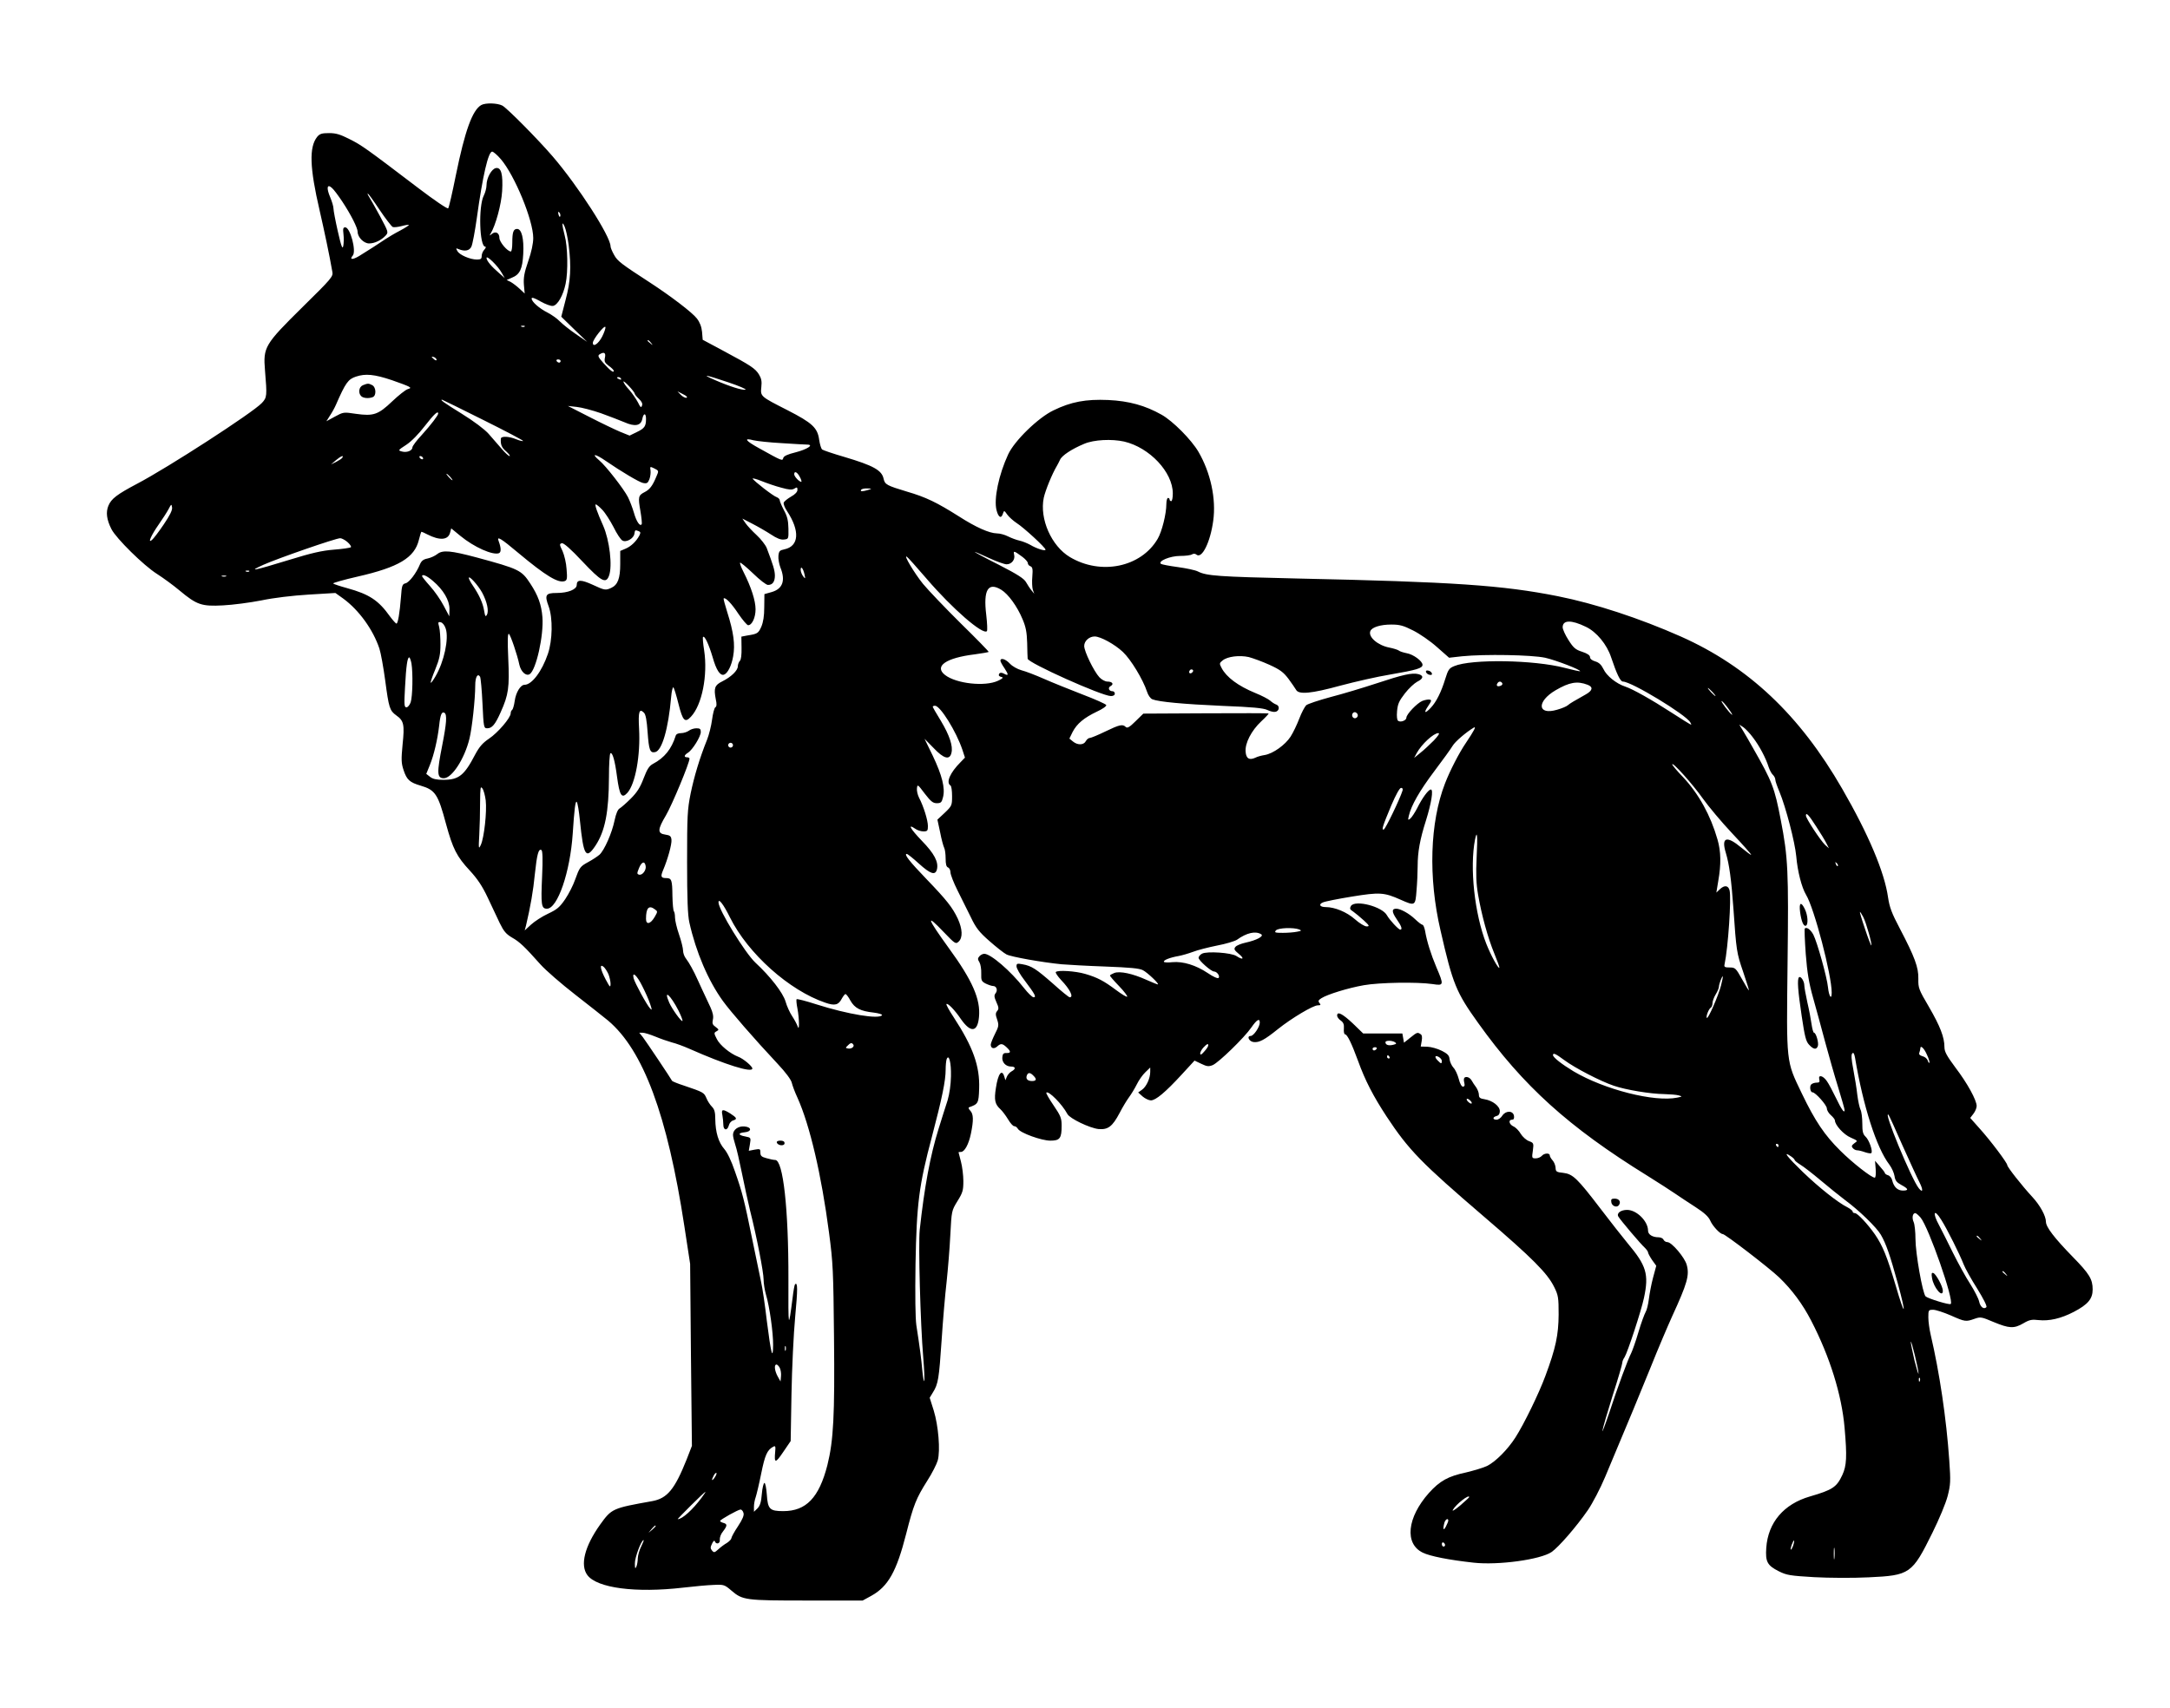 <?xml version="1.0" encoding="UTF-8" standalone="yes"?>
<svg version="1.0" xmlns="http://www.w3.org/2000/svg" width="1010pt" height="795pt" viewBox="0 0 1347 1060" preserveAspectRatio="xMidYMid meet">
  <g transform="translate(0,1060) scale(0.1,-0.1)" fill="#000000" stroke="none">
    <path d="M2987 9949 c-55 -32 -101 -160 -157 -434 -22 -109 -43 -202 -48 -207
-5 -5 -87 51 -183 124 -326 248 -354 268 -428 305 -59 30 -85 38 -128 38 -45
0 -58 -4 -74 -23 -51 -64 -47 -191 15 -457 30 -131 61 -277 79 -381 6 -29 -4
-41 -185 -219 -236 -233 -245 -249 -233 -394 13 -158 13 -167 -20 -202 -58
-61 -583 -401 -774 -501 -125 -66 -160 -93 -178 -136 -17 -41 -11 -87 19 -146
29 -57 200 -226 283 -278 39 -25 102 -71 140 -103 107 -89 136 -99 269 -92 61
3 168 17 239 31 76 16 194 30 293 36 l166 10 49 -35 c98 -72 185 -193 224
-310 9 -27 25 -116 36 -197 23 -173 28 -188 69 -218 47 -33 52 -57 39 -181 -9
-94 -8 -116 6 -158 20 -61 38 -77 106 -97 91 -27 108 -52 158 -239 42 -153 66
-201 147 -288 48 -52 78 -97 111 -167 25 -52 59 -124 75 -159 25 -51 39 -68
76 -90 48 -27 78 -56 177 -167 33 -37 130 -121 215 -187 85 -66 177 -139 204
-161 219 -184 369 -588 474 -1276 l36 -235 5 -565 6 -565 -33 -85 c-74 -185
-120 -241 -214 -258 -247 -44 -251 -46 -323 -146 -96 -135 -125 -251 -79 -313
60 -81 301 -112 594 -78 69 8 154 16 191 17 62 3 67 1 109 -35 70 -60 86 -62
470 -62 l345 0 53 29 c105 58 157 150 217 385 46 181 62 220 130 328 31 48 60
106 66 128 17 61 4 216 -25 310 l-25 79 20 33 c33 52 38 86 54 323 8 124 22
287 31 363 8 76 19 206 23 290 8 152 8 152 44 211 33 53 37 67 37 125 0 36 -7
91 -15 121 -8 30 -15 56 -15 58 0 1 7 2 15 2 22 0 48 46 62 114 17 83 16 121
-4 142 -10 10 -13 19 -8 21 57 20 60 25 63 115 5 141 -38 260 -158 444 -28 42
-48 79 -45 82 8 8 52 -37 91 -95 60 -85 102 -80 111 14 11 110 -41 228 -187
428 -136 188 -147 221 -31 99 70 -73 74 -75 92 -58 26 24 24 78 -6 143 -33 69
-66 112 -196 247 -103 107 -140 154 -120 154 5 0 39 -27 75 -60 72 -65 102
-75 112 -36 11 46 -16 98 -94 178 -71 74 -91 109 -40 74 12 -9 35 -16 50 -16
25 0 28 4 28 33 0 36 -27 123 -55 176 -9 18 -15 44 -13 59 3 26 5 24 48 -33
38 -49 51 -60 75 -60 26 0 31 5 39 38 14 56 -6 135 -64 257 l-51 105 56 -57
c63 -67 100 -77 111 -31 11 42 -12 110 -66 200 -28 45 -50 84 -50 87 0 3 6 6
14 6 33 0 132 -160 170 -273 l16 -49 -27 -28 c-66 -66 -92 -127 -63 -145 6 -3
10 -33 10 -66 0 -57 -1 -61 -45 -103 l-46 -43 17 -79 c8 -43 20 -86 25 -96 5
-9 9 -39 9 -66 0 -35 4 -52 15 -56 8 -3 15 -17 15 -30 0 -14 20 -65 44 -113
24 -48 61 -123 83 -167 31 -65 51 -91 115 -147 42 -37 90 -75 106 -83 29 -15
220 -49 342 -61 36 -3 157 -10 270 -14 156 -6 212 -11 235 -23 30 -16 105 -88
92 -88 -4 0 -36 13 -72 29 -84 38 -163 55 -198 42 -15 -6 -27 -13 -27 -16 0
-4 25 -33 57 -66 31 -32 53 -62 50 -65 -3 -4 -34 15 -69 41 -76 57 -116 78
-191 100 -61 18 -170 25 -183 12 -4 -4 11 -26 33 -50 54 -56 80 -107 53 -107
-5 0 -52 38 -104 85 -104 91 -132 110 -189 120 -33 6 -37 5 -37 -13 0 -12 22
-51 50 -87 65 -86 75 -105 56 -105 -8 0 -35 26 -60 58 -82 105 -206 212 -246
212 -10 0 -23 -7 -31 -16 -11 -13 -10 -19 1 -37 7 -12 12 -43 11 -69 -1 -43 1
-49 28 -63 17 -8 37 -15 46 -15 21 0 30 -27 15 -45 -10 -13 -9 -23 5 -55 15
-33 16 -42 5 -55 -11 -13 -11 -23 0 -54 11 -34 10 -42 -14 -89 -14 -28 -26
-58 -26 -66 0 -23 20 -29 39 -12 23 21 33 20 59 -4 28 -26 28 -37 0 -36 -18 1
-24 -5 -26 -25 -4 -32 21 -59 54 -59 29 0 31 -15 3 -30 -11 -6 -24 -21 -29
-33 l-9 -22 -7 23 c-15 50 -39 17 -52 -71 -12 -75 -6 -101 28 -132 12 -11 33
-39 47 -62 14 -24 31 -43 38 -43 8 0 18 -7 23 -16 14 -26 147 -74 202 -74 59
0 70 14 70 92 0 47 -5 61 -50 127 -28 41 -48 76 -45 79 13 14 98 -71 131 -133
15 -28 138 -87 193 -93 59 -5 86 15 131 100 18 35 44 78 58 97 14 19 36 55 49
81 12 25 36 59 53 75 l30 29 0 -27 c0 -40 -24 -92 -51 -111 l-24 -17 28 -25
c15 -13 39 -24 51 -24 30 0 90 50 192 161 l79 86 42 -20 c35 -17 46 -18 71 -8
37 16 196 170 240 234 34 49 52 59 52 30 0 -27 -38 -83 -56 -83 -27 0 -11 -35
18 -38 34 -4 67 13 150 80 85 68 219 148 248 148 18 0 20 3 11 14 -10 12 -8
18 11 30 37 24 167 64 264 81 97 17 330 21 427 7 70 -11 71 -7 23 105 -34 81
-59 160 -70 226 -4 20 -11 37 -16 37 -5 0 -25 15 -45 34 -37 36 -92 66 -118
66 -29 0 -28 -20 2 -64 31 -44 38 -66 23 -66 -11 0 -67 61 -82 88 -28 55 -198
99 -224 59 -9 -16 -7 -22 14 -35 14 -10 43 -34 65 -54 36 -33 38 -38 18 -38
-12 0 -45 20 -73 45 -50 44 -124 75 -181 75 -36 0 -46 17 -17 29 13 6 93 22
179 36 173 28 200 27 305 -20 88 -39 90 -38 97 58 4 45 7 113 7 151 0 88 14
166 52 285 33 106 47 191 30 191 -15 0 -54 -53 -85 -116 -14 -27 -33 -56 -42
-64 -15 -12 -16 -11 -10 16 15 65 67 156 158 277 53 70 104 141 114 158 15 26
84 85 131 113 18 11 3 -18 -48 -94 -43 -63 -100 -174 -130 -252 -94 -242 -105
-583 -28 -913 76 -333 97 -384 234 -575 279 -390 560 -645 1050 -948 71 -44
149 -95 174 -112 25 -17 80 -54 124 -82 56 -36 82 -61 92 -84 14 -33 61 -84
78 -84 15 0 287 -209 350 -269 80 -77 146 -166 199 -269 115 -222 189 -458
207 -663 16 -181 13 -237 -14 -295 -35 -75 -60 -92 -201 -133 -162 -47 -260
-161 -271 -319 -6 -86 6 -109 77 -145 50 -25 70 -28 220 -37 93 -5 240 -6 339
-1 256 12 269 21 395 276 43 87 83 183 95 229 18 71 19 91 10 220 -18 262 -61
548 -115 779 -8 34 -15 83 -15 110 0 45 1 47 30 47 16 0 65 -16 109 -35 90
-40 94 -40 148 -21 37 13 43 12 118 -20 97 -40 126 -42 185 -8 37 22 53 25 94
20 66 -7 138 9 219 51 88 46 117 81 117 139 0 64 -20 97 -125 204 -113 116
-165 184 -165 216 0 36 -36 102 -84 154 -64 69 -156 186 -156 198 0 14 -105
154 -174 230 l-56 63 20 26 c11 14 20 36 20 48 0 36 -58 142 -132 239 -54 73
-68 98 -68 127 0 61 -27 130 -96 249 -64 109 -67 118 -66 174 2 71 -23 137
-114 311 -52 98 -65 135 -74 195 -22 156 -121 391 -285 675 -264 458 -582 758
-1002 945 -255 113 -532 204 -763 250 -343 68 -643 89 -1623 110 -484 11 -558
16 -612 44 -16 8 -73 20 -125 27 -52 7 -99 16 -104 20 -19 17 58 49 119 49 33
0 67 4 75 10 9 5 19 5 27 -2 34 -28 86 77 104 210 19 136 -16 299 -92 429 -44
75 -159 191 -229 230 -101 57 -202 85 -331 91 -139 6 -230 -11 -339 -64 -95
-45 -243 -189 -282 -274 -58 -125 -90 -276 -72 -346 11 -44 29 -55 39 -23 8
23 8 23 28 -5 11 -15 37 -38 58 -52 43 -27 179 -152 179 -165 0 -11 -55 6 -95
30 -18 10 -48 22 -66 26 -19 4 -51 16 -71 26 -21 11 -52 19 -70 19 -47 1 -129
37 -238 107 -133 84 -202 118 -319 152 -126 38 -138 44 -146 80 -11 53 -63 82
-245 136 -69 20 -130 41 -137 46 -6 6 -14 33 -18 60 -10 75 -43 105 -197 184
-169 86 -168 85 -162 144 4 35 0 54 -15 78 -23 37 -50 55 -222 147 l-127 68
-4 49 c-3 32 -14 60 -32 83 -27 36 -162 139 -291 223 -177 115 -202 133 -223
172 -12 21 -22 45 -22 53 0 62 -201 374 -359 558 -92 107 -284 301 -313 316
-31 16 -105 18 -131 3z m122 -336 c86 -100 201 -380 201 -489 0 -34 -11 -87
-31 -144 -25 -72 -30 -103 -27 -146 l5 -55 -31 29 c-17 16 -42 35 -56 43 l-25
12 32 14 c50 20 66 54 71 148 5 95 -10 155 -38 155 -23 0 -30 -19 -30 -86 0
-30 -4 -54 -9 -54 -21 0 -71 59 -71 84 0 32 -24 44 -47 25 -14 -12 -16 -12 -8
1 32 53 67 182 72 265 6 105 -6 148 -38 143 -27 -4 -59 -61 -59 -106 0 -18 -8
-47 -17 -65 -34 -66 -27 -317 9 -317 6 0 4 -8 -5 -18 -10 -10 -17 -28 -17 -40
0 -18 -6 -22 -30 -22 -42 0 -109 29 -121 53 -10 17 -9 19 7 12 38 -16 68 -11
80 15 7 14 22 94 34 179 36 261 71 411 95 411 7 0 32 -21 54 -47z m-985 -262
c55 -83 96 -165 96 -189 0 -33 38 -72 71 -72 35 0 76 20 103 49 18 20 17 22
-34 118 -29 54 -60 108 -68 121 -8 12 -12 22 -9 22 3 0 36 -45 73 -101 37 -55
74 -103 82 -107 8 -3 33 0 56 6 22 6 42 9 44 7 2 -2 -22 -18 -54 -35 -33 -17
-73 -41 -91 -53 -38 -26 -111 -73 -165 -106 -41 -24 -60 -22 -38 4 23 28 -16
175 -47 175 -13 0 -15 -9 -11 -42 3 -24 2 -56 -1 -73 -5 -24 -12 -6 -34 90
-15 66 -27 130 -27 142 0 12 -9 43 -20 69 -25 58 -20 86 10 59 12 -10 40 -48
64 -84z m1354 -92 c-3 -8 -7 -3 -11 10 -4 17 -3 21 5 13 5 -5 8 -16 6 -23z
m52 -180 c17 -136 12 -223 -19 -339 l-27 -105 80 -78 81 -78 -70 48 c-38 26
-83 62 -100 79 -16 17 -50 41 -75 54 -52 26 -100 68 -100 88 0 9 17 4 55 -18
30 -17 65 -30 77 -28 29 4 64 65 79 138 16 74 13 232 -6 300 -18 68 -18 96 0
54 8 -18 19 -69 25 -115z m-416 -171 l19 -33 -34 30 c-50 43 -79 78 -79 95 0
19 70 -49 94 -92z m143 -334 c-3 -3 -12 -4 -19 -1 -8 3 -5 6 6 6 11 1 17 -2
13 -5z m481 -62 c-23 -45 -58 -69 -58 -39 0 21 73 113 78 98 2 -7 -7 -33 -20
-59z m303 -39 c13 -16 12 -17 -3 -4 -10 7 -18 15 -18 17 0 8 8 3 21 -13z
m-286 -92 c-5 -24 -1 -32 24 -51 17 -12 31 -26 31 -31 0 -15 -23 2 -65 49 -31
35 -36 45 -24 53 28 18 41 11 34 -20z m-1045 -13 c0 -6 -6 -5 -15 2 -8 7 -15
14 -15 16 0 2 7 1 15 -2 8 -4 15 -11 15 -16z m770 -8 c0 -5 -4 -10 -9 -10 -6
0 -13 5 -16 10 -3 6 1 10 9 10 9 0 16 -4 16 -10z m-1047 -119 c47 -16 94 -34
103 -39 15 -9 15 -10 -6 -17 -13 -4 -56 -38 -95 -75 -88 -84 -117 -93 -225
-78 -78 12 -79 11 -131 -17 l-53 -29 22 35 c13 19 30 50 38 69 59 135 75 157
123 173 59 20 114 15 224 -22z m2087 -13 c69 -23 117 -44 107 -46 -20 -4 -95
19 -187 59 -93 40 -65 36 80 -13z m-665 22 c3 -6 -1 -7 -9 -4 -18 7 -21 14 -7
14 6 0 13 -4 16 -10z m85 -93 c0 -4 12 -19 26 -32 18 -17 24 -30 19 -42 -5
-15 -10 -11 -25 20 -11 21 -35 56 -54 78 -20 21 -36 44 -36 51 0 12 69 -62 70
-75z m321 -25 c-7 -2 -23 6 -35 18 l-21 22 35 -18 c21 -10 30 -19 21 -22z
m-1261 -138 c139 -69 250 -128 247 -130 -3 -3 -22 2 -42 10 -45 19 -95 21 -96
4 -3 -36 5 -56 34 -80 17 -16 26 -28 20 -28 -6 0 -28 20 -49 45 -22 25 -58 66
-81 93 -25 28 -91 78 -167 125 -113 70 -136 87 -122 87 2 0 118 -57 256 -126z
m730 42 c52 -19 118 -44 146 -56 65 -29 102 -22 111 20 7 38 23 39 23 1 0 -46
-9 -59 -57 -82 l-45 -22 -57 23 c-31 13 -117 54 -191 92 l-135 69 55 -6 c30
-3 98 -21 150 -39z m-1010 -2 c0 -11 -44 -69 -102 -133 -32 -34 -58 -69 -58
-77 0 -20 -34 -34 -64 -26 -27 7 -26 8 26 42 32 21 77 67 116 118 56 72 82 96
82 76z m2135 -184 c77 -5 148 -9 159 -9 39 -2 -6 -30 -76 -48 -49 -12 -73 -23
-76 -35 -5 -20 -7 -19 -149 60 -86 47 -100 67 -36 50 21 -5 101 -14 178 -18z
m2123 10 c158 -37 302 -190 302 -322 0 -26 -4 -48 -10 -48 -5 0 -10 5 -10 10
0 6 -4 10 -10 10 -5 0 -10 -17 -10 -37 0 -63 -28 -173 -54 -217 -103 -176
-352 -228 -545 -113 -115 69 -189 237 -162 368 10 46 52 149 82 199 5 8 13 25
19 37 11 26 73 67 150 99 61 26 171 31 248 14z m-3218 -120 c96 -66 207 -132
231 -137 25 -5 30 -1 40 23 6 16 9 41 7 55 -4 25 -3 25 24 12 28 -14 28 -15
12 -51 -23 -56 -41 -80 -73 -96 -39 -20 -41 -30 -26 -116 7 -41 11 -79 8 -83
-10 -17 -33 17 -48 71 -9 31 -26 75 -37 97 -26 51 -138 195 -178 228 -53 45
-27 43 40 -3z m-1635 20 c-3 -6 -21 -17 -38 -26 l-32 -16 30 26 c31 26 51 34
40 16z m500 0 c3 -5 2 -10 -4 -10 -5 0 -13 5 -16 10 -3 6 -2 10 4 10 5 0 13
-4 16 -10z m2340 -120 c9 -16 12 -30 9 -30 -13 0 -44 33 -44 47 0 23 19 14 35
-17z m-2170 0 c10 -11 16 -20 13 -20 -3 0 -13 9 -23 20 -10 11 -16 20 -13 20
3 0 13 -9 23 -20z m2054 -66 c50 -14 67 -15 82 -6 16 10 19 9 19 -8 0 -12 -14
-28 -40 -42 -22 -13 -42 -29 -45 -37 -3 -8 6 -31 20 -52 82 -124 75 -219 -16
-238 -29 -6 -34 -11 -37 -40 -2 -18 4 -51 12 -72 33 -81 15 -133 -53 -153
l-46 -13 -1 -81 c0 -55 -6 -92 -18 -121 -19 -42 -24 -45 -88 -55 l-36 -7 1
-69 c1 -44 -3 -74 -10 -81 -7 -7 -13 -23 -13 -34 0 -26 -41 -66 -97 -94 -47
-23 -53 -42 -40 -110 7 -31 6 -46 -3 -51 -6 -4 -15 -39 -20 -77 -5 -38 -19
-94 -31 -124 -46 -114 -80 -228 -102 -334 -20 -100 -22 -138 -22 -425 0 -229
4 -331 14 -375 41 -184 117 -362 209 -489 48 -66 192 -232 339 -389 50 -53 84
-99 88 -118 4 -17 19 -58 35 -92 77 -171 149 -479 196 -838 25 -188 27 -240
31 -648 5 -487 -3 -642 -41 -795 -52 -203 -132 -286 -274 -286 -84 0 -96 12
-102 102 -3 40 -9 73 -15 73 -5 0 -13 -31 -16 -68 -4 -51 -11 -73 -27 -90
l-22 -21 0 31 c0 17 5 44 11 60 5 15 21 81 34 146 23 114 37 147 75 167 13 7
15 2 12 -30 -7 -75 1 -75 49 -4 l47 69 5 290 c3 163 13 374 23 482 16 170 16
218 -1 201 -3 -2 -10 -40 -15 -84 -26 -201 -27 -196 -26 116 1 438 -33 740
-82 740 -9 0 -34 5 -54 11 -31 8 -38 15 -38 35 0 23 -2 24 -36 18 l-36 -7 7
41 c7 41 6 41 -29 48 -45 8 -47 22 -3 26 44 4 44 32 -1 36 -39 4 -72 -20 -72
-52 0 -12 7 -39 14 -61 8 -22 26 -101 41 -175 15 -74 38 -180 51 -234 42 -166
84 -383 84 -429 0 -24 7 -66 15 -94 22 -73 45 -237 44 -313 -1 -101 -14 -47
-39 151 -11 95 -27 205 -36 244 -8 38 -33 158 -55 265 -49 241 -61 288 -107
419 -22 65 -47 117 -66 139 -36 41 -55 104 -56 185 0 44 -5 62 -21 78 -11 11
-27 35 -34 53 -15 35 -19 37 -140 78 -38 12 -71 26 -73 29 -6 13 -162 246
-182 272 l-22 27 21 0 c12 0 47 -11 79 -24 31 -13 77 -29 102 -36 25 -6 74
-24 110 -40 221 -98 390 -151 390 -122 0 14 -57 62 -88 73 -49 19 -113 71
-132 109 -19 37 -19 40 -2 49 16 9 15 11 -6 27 -19 13 -22 22 -17 45 5 20 0
44 -15 77 -43 92 -69 147 -80 172 -23 52 -53 106 -71 129 -11 13 -19 36 -19
51 0 14 -11 60 -25 100 -14 40 -25 88 -25 105 0 17 -3 35 -7 39 -4 4 -8 47 -9
95 -1 99 -5 111 -38 111 -33 0 -37 9 -20 49 29 68 55 162 52 189 -2 22 -9 28
-38 32 -50 7 -49 31 4 120 37 63 146 324 146 352 0 4 -7 8 -15 8 -21 0 -19 13
5 28 29 18 80 101 80 129 0 19 -5 23 -27 23 -16 0 -37 -7 -47 -15 -11 -8 -33
-15 -48 -15 -19 0 -31 -6 -34 -17 -26 -82 -69 -136 -141 -174 -24 -13 -36 -33
-58 -90 -21 -56 -41 -87 -79 -125 -28 -28 -59 -55 -69 -61 -12 -6 -23 -32 -32
-74 -16 -79 -64 -187 -94 -214 -13 -11 -43 -31 -69 -45 -51 -28 -54 -32 -83
-112 -11 -32 -38 -85 -60 -118 -35 -51 -50 -64 -107 -91 -37 -17 -84 -48 -106
-68 l-39 -36 8 30 c28 119 45 216 55 320 13 123 23 160 41 149 7 -4 9 -58 4
-163 -8 -177 -5 -201 30 -201 66 0 144 227 160 465 10 155 17 207 25 198 5 -4
14 -57 20 -118 22 -217 37 -242 96 -154 60 91 83 208 84 426 0 78 4 144 9 148
13 7 28 -45 41 -145 16 -118 29 -139 64 -101 50 55 82 233 73 398 -6 106 1
129 30 100 11 -10 18 -48 23 -122 8 -111 15 -129 46 -123 43 7 83 146 100 342
3 37 10 64 14 60 5 -5 19 -52 32 -104 26 -104 40 -118 77 -78 69 73 105 258
82 411 -7 43 -10 81 -7 84 10 10 36 -46 60 -127 22 -78 46 -115 70 -107 23 8
47 56 57 114 13 73 3 149 -37 275 -14 44 -24 82 -22 84 10 10 50 -32 92 -96
26 -38 53 -70 60 -70 24 0 46 47 46 99 0 53 -27 137 -74 230 -15 29 -25 56
-22 59 3 3 39 -27 80 -66 41 -40 82 -72 93 -72 29 0 43 20 43 59 -1 33 -10 63
-51 171 -8 19 -36 55 -62 79 -27 25 -58 58 -69 74 l-20 29 62 -32 c35 -18 87
-48 116 -67 36 -24 61 -34 81 -31 28 3 28 4 27 68 -1 50 -7 76 -28 114 -14 27
-26 55 -26 62 0 7 -9 15 -19 19 -21 6 -144 102 -149 115 -2 4 23 -2 55 -15 32
-13 87 -32 122 -41z m541 -14 c-36 -11 -52 -11 -45 0 3 6 21 10 38 9 31 -1 31
-1 7 -9z m-4374 -215 c-31 -46 -64 -89 -73 -96 -28 -24 -5 29 42 96 23 33 51
76 61 95 17 33 19 34 22 11 3 -16 -14 -50 -52 -106z m2722 92 c18 -18 49 -67
70 -107 20 -41 45 -79 55 -84 23 -15 71 12 75 42 4 24 4 24 26 16 13 -5 13
-10 5 -27 -19 -36 -52 -68 -86 -82 l-33 -14 0 -81 c0 -90 -15 -130 -57 -149
-34 -15 -39 -15 -114 20 -72 33 -99 33 -99 -1 0 -28 -54 -50 -125 -50 -68 0
-76 -12 -49 -84 26 -72 24 -209 -5 -294 -37 -109 -100 -192 -145 -192 -25 0
-54 -48 -61 -100 -4 -28 -11 -52 -16 -56 -5 -3 -9 -12 -9 -21 0 -28 -80 -121
-134 -157 -40 -27 -60 -50 -86 -98 -68 -131 -102 -158 -198 -158 -43 0 -66 5
-83 19 l-23 18 22 54 c26 64 48 160 58 245 7 68 16 90 33 80 17 -11 13 -65
-14 -202 -34 -172 -33 -204 10 -204 50 0 128 119 159 245 16 64 36 246 36 332
0 51 15 77 30 53 4 -7 11 -82 15 -167 7 -149 8 -153 30 -153 29 0 49 23 83
100 49 109 55 154 47 332 -5 113 -4 159 4 154 10 -7 52 -129 65 -192 10 -43
41 -72 64 -58 40 26 88 241 79 354 -6 77 -27 135 -75 208 -55 84 -69 91 -335
163 -158 42 -209 47 -242 21 -15 -12 -42 -24 -61 -28 -26 -5 -38 -14 -48 -38
-22 -53 -66 -111 -89 -116 -20 -5 -23 -14 -28 -85 -8 -101 -19 -165 -28 -165
-4 0 -22 20 -40 44 -71 100 -128 138 -266 176 -44 12 -83 25 -87 29 -4 3 65
23 153 43 254 58 352 117 379 227 7 28 14 51 16 51 3 0 19 -7 36 -16 78 -40
130 -36 142 11 l7 26 56 -46 c86 -71 202 -122 240 -108 15 6 14 33 -2 76 -13
33 15 16 122 -74 171 -143 249 -190 289 -175 14 5 16 17 11 74 -2 37 -14 87
-25 112 -20 41 -20 45 -4 49 11 2 54 -35 127 -113 118 -125 146 -140 165 -90
23 60 4 221 -36 312 -37 82 -54 132 -46 132 5 0 23 -15 40 -33z m-1581 -201
c15 -13 25 -28 21 -32 -5 -4 -52 -11 -105 -15 -75 -6 -140 -21 -276 -63 -225
-69 -262 -76 -162 -31 87 39 449 165 477 165 9 0 30 -11 45 -24z m4091 -138
c32 0 55 30 47 60 -6 26 -1 25 53 -15 17 -13 32 -30 32 -37 0 -8 7 -17 16 -20
13 -5 16 -17 12 -64 -3 -31 -1 -68 3 -82 l9 -25 -17 21 c-10 12 -25 35 -34 51
-12 22 -52 48 -167 107 -84 42 -152 79 -152 81 0 2 39 -15 87 -37 47 -22 98
-40 111 -40z m-495 -91 c159 -185 348 -349 373 -324 4 4 2 49 -4 101 -19 155
11 206 93 156 44 -27 99 -103 132 -182 21 -49 27 -82 29 -148 1 -47 2 -91 3
-98 2 -26 462 -232 517 -232 15 0 24 6 24 15 0 8 -6 15 -14 15 -23 0 -31 22
-12 32 22 12 11 28 -20 28 -14 0 -36 12 -50 27 -34 37 -94 160 -94 194 0 31
31 59 65 59 36 0 124 -48 175 -96 50 -47 125 -171 150 -247 7 -22 21 -42 33
-47 40 -16 190 -30 437 -41 185 -7 253 -14 276 -25 18 -9 40 -14 50 -12 25 4
30 36 7 45 -10 3 -27 14 -38 24 -11 10 -53 32 -93 48 -107 44 -179 98 -209
155 -15 28 -14 31 6 47 30 25 105 34 163 21 26 -7 84 -28 128 -48 66 -30 87
-46 118 -87 20 -27 41 -58 47 -68 16 -31 94 -24 276 26 90 24 230 56 310 69
163 28 199 39 199 60 0 23 -57 65 -98 72 -20 4 -43 11 -50 17 -7 5 -33 13 -58
18 -72 14 -132 66 -118 102 9 24 62 41 130 41 52 0 75 -6 136 -37 40 -20 107
-66 148 -103 l75 -66 80 9 c140 14 431 9 516 -9 67 -15 225 -76 217 -84 -2 -1
-45 8 -95 21 -190 50 -580 56 -686 11 -32 -13 -38 -22 -56 -80 -25 -82 -56
-143 -89 -178 -37 -40 -47 -34 -17 10 21 31 23 38 9 40 -8 2 -29 -2 -45 -8
-33 -14 -99 -83 -99 -104 0 -17 -35 -31 -51 -20 -7 4 -10 27 -7 60 4 45 12 63
49 111 24 31 59 63 76 72 39 19 42 38 8 47 -40 10 -97 -3 -260 -57 -82 -27
-211 -66 -285 -85 -74 -20 -143 -43 -152 -51 -9 -9 -29 -46 -43 -83 -14 -37
-38 -87 -54 -112 -33 -51 -108 -105 -160 -114 -20 -3 -46 -10 -57 -16 -38 -18
-59 -7 -62 36 -5 53 36 132 97 189 27 25 47 47 46 49 -2 2 -178 2 -391 1
l-387 -2 -48 -47 c-38 -38 -52 -45 -61 -36 -19 19 -38 15 -127 -28 -45 -22
-89 -40 -96 -40 -8 0 -19 -9 -25 -20 -13 -25 -51 -26 -80 -2 l-22 18 20 41
c27 52 71 88 150 126 35 16 61 34 59 41 -2 6 -69 36 -148 66 -80 31 -187 74
-239 97 -52 23 -115 47 -139 53 -25 7 -56 24 -72 41 -27 29 -59 39 -59 18 0
-5 11 -26 25 -46 27 -41 26 -50 -3 -34 -19 10 -32 6 -32 -10 0 -4 8 -9 18 -11
12 -3 5 -10 -23 -23 -81 -38 -260 -18 -329 36 -69 54 5 106 185 128 45 6 84
13 86 15 2 2 -76 82 -173 177 -97 96 -202 206 -235 246 -54 67 -123 183 -100
168 6 -3 62 -66 124 -138z m-759 28 c6 -28 5 -29 -9 -11 -8 11 -15 29 -15 40
0 28 16 8 24 -29z m-3447 19 c-3 -3 -12 -4 -19 -1 -8 3 -5 6 6 6 11 1 17 -2
13 -5z m-144 -31 c-7 -2 -19 -2 -25 0 -7 3 -2 5 12 5 14 0 19 -2 13 -5z m1284
-28 c65 -55 103 -120 103 -174 l-1 -46 -35 66 c-19 37 -57 91 -85 122 -27 30
-49 58 -49 61 0 16 30 3 67 -29z m306 -73 c30 -56 43 -114 29 -138 -8 -14 -11
-9 -17 27 -8 47 -30 96 -70 155 -14 20 -25 42 -25 47 0 19 57 -44 83 -91z
m6851 -212 c66 -31 131 -110 157 -190 35 -104 57 -150 73 -150 53 0 392 -206
418 -253 12 -23 21 -27 -114 59 -128 83 -244 148 -290 163 -55 18 -116 67
-135 109 -13 26 -27 40 -50 47 -21 6 -33 16 -33 26 0 12 -16 23 -49 34 -41 13
-54 24 -85 73 -20 31 -36 67 -36 79 0 46 54 47 144 3z m-7077 -12 c20 -62 -10
-204 -64 -296 -14 -24 -27 -42 -29 -39 -3 2 10 40 28 83 26 64 32 93 32 154 0
41 -3 90 -8 109 -8 29 -7 33 10 29 11 -2 24 -18 31 -40z m-213 -215 c10 -61 7
-207 -5 -242 -6 -17 -18 -31 -26 -31 -14 0 -15 15 -9 123 7 136 15 187 26 187
4 0 10 -17 14 -37z m4847 -56 c-13 -13 -26 -3 -16 12 3 6 11 8 17 5 6 -4 6
-10 -1 -17z m1924 -67 c3 -6 -1 -13 -10 -16 -19 -8 -30 0 -20 15 8 14 22 14
30 1z m530 -10 c36 -14 31 -36 -12 -60 -73 -41 -97 -55 -111 -67 -7 -7 -38
-20 -67 -28 -122 -36 -128 51 -9 121 86 50 134 59 199 34z m775 -45 c13 -14
21 -25 18 -25 -2 0 -15 11 -28 25 -13 14 -21 25 -18 25 2 0 15 -11 28 -25z
m98 -102 c18 -24 29 -42 23 -39 -16 10 -73 86 -64 85 4 0 23 -21 41 -46z
m-2302 -34 c10 -17 -13 -36 -27 -22 -12 12 -4 33 11 33 5 0 12 -5 16 -11z
m2455 -146 c40 -52 80 -127 98 -185 7 -20 19 -42 27 -48 7 -7 14 -20 14 -29 0
-9 12 -43 26 -76 39 -94 96 -312 104 -400 8 -94 34 -194 61 -239 50 -81 159
-497 159 -607 0 -49 -17 -24 -23 33 -6 62 -67 280 -91 327 -17 31 -41 49 -53
38 -3 -3 0 -75 6 -159 9 -117 20 -181 46 -273 19 -66 52 -190 75 -275 23 -85
59 -212 81 -282 21 -69 39 -131 39 -138 0 -24 -19 3 -54 76 -20 41 -45 89 -57
105 -24 34 -54 40 -46 9 4 -16 0 -20 -17 -20 -12 0 -27 -5 -33 -11 -12 -12 -6
-49 8 -49 18 0 89 -80 89 -100 0 -11 11 -30 25 -42 14 -12 25 -27 25 -32 0
-29 55 -89 98 -107 45 -20 45 -20 23 -35 -17 -13 -20 -19 -10 -30 6 -8 18 -14
27 -14 9 0 30 -5 49 -12 18 -6 36 -9 39 -5 11 11 -14 82 -36 102 -16 15 -20
31 -20 82 0 35 -5 74 -11 85 -6 12 -15 53 -20 92 -4 39 -16 111 -25 159 -12
63 -14 91 -6 99 7 7 12 -1 17 -28 50 -299 133 -559 213 -663 15 -20 29 -52 32
-71 4 -28 13 -39 42 -55 45 -24 48 -35 10 -35 -33 0 -56 22 -66 62 -3 15 -15
30 -26 33 -11 3 -20 10 -20 14 0 4 -14 22 -31 41 l-30 35 4 -52 c2 -31 0 -53
-6 -53 -20 0 -139 93 -214 168 -97 96 -156 183 -239 356 -98 204 -95 181 -88
806 7 575 3 658 -42 890 -39 203 -53 238 -171 445 -22 39 -50 88 -63 109 l-24
39 25 -16 c13 -9 41 -38 60 -64z m-1981 -19 c-25 -25 -62 -60 -84 -77 l-38
-31 16 30 c30 55 105 124 134 124 11 0 0 -16 -28 -46z m-4350 -29 c0 -8 -7
-15 -15 -15 -8 0 -15 7 -15 15 0 8 7 15 15 15 8 0 15 -7 15 -15z m6020 -331
c35 -49 116 -146 181 -215 66 -70 119 -130 119 -134 0 -4 -27 16 -61 44 -92
77 -126 65 -96 -33 21 -70 34 -164 47 -346 18 -261 20 -275 60 -391 21 -63 38
-115 36 -116 -1 -2 -21 30 -43 70 -38 68 -42 72 -76 72 -31 0 -36 3 -32 20 22
102 43 413 31 459 -8 31 -32 34 -61 6 l-21 -20 12 73 c18 102 17 182 -5 257
-43 150 -116 282 -213 386 -38 39 -68 75 -68 80 1 18 128 -124 190 -212z
m-7555 -12 c8 -70 -10 -231 -30 -275 -14 -30 -15 -27 -10 62 3 52 5 142 5 200
1 92 2 104 14 88 8 -10 17 -44 21 -75z m5691 61 c-17 -54 -106 -238 -116 -241
-16 -6 -9 17 47 151 28 65 51 107 60 107 9 0 12 -6 9 -17z m2568 -223 c25 -38
53 -84 62 -102 l17 -33 -23 20 c-28 26 -120 165 -120 183 0 23 18 4 64 -68z
m-2108 -191 c-5 -107 -3 -162 9 -232 22 -127 60 -266 101 -366 19 -46 33 -85
31 -88 -7 -6 -52 76 -81 149 -73 186 -104 473 -70 647 13 65 17 26 10 -110z
m-5158 -55 c4 -25 -20 -57 -40 -53 -15 4 -15 8 -1 42 16 39 36 45 41 11z
m7400 1 c-3 -3 -9 2 -12 12 -6 14 -5 15 5 6 7 -7 10 -15 7 -18z m-6877 -319
c112 -225 368 -454 593 -530 58 -20 81 -14 101 25 9 16 19 29 23 29 5 0 19
-18 31 -41 27 -47 62 -65 144 -74 31 -4 55 -11 52 -16 -17 -27 -212 5 -407 67
-65 21 -120 35 -123 32 -3 -2 -1 -29 5 -58 12 -64 13 -149 1 -110 -5 14 -20
42 -34 63 -14 21 -33 62 -41 91 -16 54 -94 155 -187 241 -64 60 -229 328 -229
374 0 28 31 -12 71 -93z m-466 50 c18 -13 18 -14 -1 -47 -26 -45 -54 -51 -54
-12 0 68 18 87 55 59z m7501 -48 c18 -34 56 -170 50 -176 -2 -2 -20 44 -39
102 -20 58 -34 106 -32 106 3 0 12 -15 21 -32z m-3501 -77 c16 -7 14 -9 -14
-14 -19 -4 -58 -7 -88 -7 -48 0 -54 2 -43 15 13 16 108 20 145 6z m-236 -30
c18 -12 -29 -37 -98 -52 -27 -6 -55 -17 -62 -26 -11 -13 -8 -20 21 -44 37 -30
26 -40 -15 -13 -32 21 -182 31 -213 15 -12 -6 -22 -18 -22 -26 0 -16 78 -85
96 -85 18 0 39 -29 28 -40 -5 -5 -33 7 -68 31 -72 48 -152 73 -218 67 -27 -3
-51 -2 -53 2 -6 10 38 27 90 36 22 4 63 16 90 26 28 11 95 28 149 39 54 10
110 27 124 36 61 44 116 56 151 34z m-4052 -248 c7 -18 13 -45 13 -60 -1 -25
-4 -21 -30 27 -34 64 -40 101 -13 79 9 -8 22 -28 30 -46z m210 -74 c18 -35 40
-84 48 -109 13 -38 13 -43 1 -30 -20 20 -95 158 -103 188 -11 47 21 18 54 -49z
m6696 4 c-17 -65 -80 -209 -88 -201 -7 7 11 55 24 63 6 3 11 16 11 28 0 12 9
37 20 55 11 18 20 39 20 47 0 16 18 65 24 65 2 0 -3 -26 -11 -57z m-6471 -156
c16 -33 27 -61 24 -64 -6 -7 -65 75 -82 114 -38 88 8 47 58 -50z m1081 -228
c-6 -6 -19 -9 -29 -7 -17 3 -17 4 1 21 12 13 21 15 28 8 8 -8 8 -14 0 -22z
m2207 12 c0 -6 -11 -23 -25 -38 -17 -20 -24 -23 -25 -12 0 8 9 25 20 37 23 24
30 27 30 13z m4461 -57 c12 -25 18 -48 16 -51 -3 -2 -8 4 -11 15 -4 11 -18 23
-32 26 -18 5 -24 12 -20 22 3 9 6 20 6 25 0 25 23 4 41 -37z m-2251 -34 c66
-49 224 -131 307 -159 76 -26 227 -51 313 -52 36 -1 76 -4 90 -8 24 -7 24 -7
-9 -14 -141 -29 -452 50 -643 163 -73 44 -128 87 -128 101 0 16 16 9 70 -31z
m-3807 -100 c-1 -53 -9 -109 -21 -150 -12 -36 -37 -116 -56 -177 -51 -163 -88
-360 -117 -628 -9 -88 4 -580 22 -792 6 -73 9 -138 6 -145 -2 -7 -8 23 -12 67
-7 77 -14 131 -37 280 -6 45 -8 181 -5 380 7 373 21 486 102 790 63 240 85
347 85 415 0 27 3 56 6 65 14 37 29 -20 27 -105z m511 4 c23 -22 20 -34 -8
-34 -28 0 -40 14 -32 35 7 19 21 19 40 -1z m5395 -433 c45 -100 93 -205 107
-232 23 -46 20 -66 -5 -35 -45 55 -226 492 -188 456 3 -3 42 -88 86 -189z
m-769 -1 c0 -5 -2 -10 -4 -10 -3 0 -8 5 -11 10 -3 6 -1 10 4 10 6 0 11 -4 11
-10z m100 -90 c0 -4 16 -17 35 -29 19 -11 77 -56 128 -99 50 -42 118 -97 150
-121 87 -64 195 -169 222 -215 33 -57 57 -127 105 -301 56 -205 46 -217 -13
-14 -54 182 -80 245 -128 316 -46 66 -109 133 -125 133 -8 0 -14 4 -14 10 0 5
-15 17 -32 26 -59 29 -176 122 -278 220 -97 94 -126 132 -75 98 14 -9 25 -20
25 -24z m782 -358 c50 -60 209 -515 187 -536 -7 -8 -142 34 -156 47 -19 19
-63 269 -63 357 0 43 -5 90 -11 104 -12 26 -7 56 10 56 5 0 20 -13 33 -28z
m129 -15 c34 -53 114 -213 138 -275 10 -26 48 -94 85 -152 38 -62 62 -108 56
-114 -16 -16 -38 2 -45 36 -4 18 -29 67 -55 108 -27 41 -75 129 -108 195 -32
66 -71 142 -85 169 -44 80 -32 108 14 33z m240 -114 c13 -16 12 -17 -3 -4 -10
7 -18 15 -18 17 0 8 8 3 21 -13z m160 -220 c13 -16 12 -17 -3 -4 -10 7 -18 15
-18 17 0 8 8 3 21 -13z m-542 -618 c0 -11 -11 25 -25 80 -13 55 -23 107 -23
115 2 21 48 -171 48 -195z m-7032 143 c-3 -7 -5 -2 -5 12 0 14 2 19 5 13 2 -7
2 -19 0 -25z m-37 -108 c6 -12 10 -35 8 -53 l-3 -32 -18 32 c-19 35 -23 73 -7
73 5 0 14 -9 20 -20z m7077 -82 c-3 -8 -6 -5 -6 6 -1 11 2 17 5 13 3 -3 4 -12
1 -19z m-7481 -600 c-18 -26 -22 -17 -5 14 6 11 13 17 16 15 3 -3 -2 -16 -11
-29z m-81 -125 c-55 -74 -120 -133 -148 -133 -5 0 166 170 172 170 2 0 -9 -17
-24 -37z m260 -94 c5 -14 -5 -39 -34 -83 -23 -34 -41 -68 -41 -74 0 -6 -12
-19 -27 -29 -16 -9 -40 -27 -54 -40 -23 -21 -27 -22 -39 -8 -11 13 -11 21 0
43 7 16 15 22 17 15 8 -23 35 -15 31 10 -1 13 7 36 20 51 27 35 28 46 2 53
-11 3 -20 8 -20 12 0 8 111 70 127 71 6 0 15 -9 18 -21z m-545 -82 c0 -2 -10
-12 -22 -23 l-23 -19 19 23 c18 21 26 27 26 19z m-90 -127 c-11 -21 -20 -54
-21 -72 0 -18 -4 -42 -9 -53 -7 -16 -9 -11 -9 20 -1 36 40 145 54 145 3 0 -4
-18 -15 -40z m7151 6 c-14 -36 -22 -33 -9 5 6 16 12 28 14 26 3 -2 0 -16 -5
-31z m256 -78 c-2 -18 -4 -6 -4 27 0 33 2 48 4 33 2 -15 2 -42 0 -60z"/>
    <path d="M2253 8210 c-25 -10 -31 -48 -11 -68 13 -13 47 -16 72 -6 23 9 21 61
-3 74 -23 12 -28 12 -58 0z"/>
    <path d="M4484 3679 c3 -17 6 -44 6 -60 0 -36 25 -39 34 -5 3 14 15 28 26 31
28 9 25 16 -16 43 -48 30 -58 28 -50 -9z"/>
    <path d="M4822 3508 c7 -20 48 -23 48 -4 0 11 -9 16 -26 16 -16 0 -24 -5 -22
-12z"/>
    <path d="M8852 6428 c3 -7 13 -15 22 -16 12 -3 17 1 14 10 -3 7 -13 15 -22 16
-12 3 -17 -1 -14 -10z"/>
    <path d="M11174 4938 c8 -58 22 -91 37 -83 14 9 11 63 -7 101 -24 51 -38 43
-30 -18z"/>
    <path d="M11167 4534 c-12 -12 -7 -82 17 -242 19 -127 26 -156 46 -177 27 -29
45 -32 54 -8 7 18 -11 83 -24 83 -4 0 -11 24 -15 53 -4 28 -15 89 -26 135 -10
46 -19 94 -19 106 0 26 -22 60 -33 50z"/>
    <path d="M11993 2666 c10 -59 67 -126 67 -78 0 26 -43 105 -59 110 -11 4 -13
-3 -8 -32z"/>
    <path d="M8300 4296 c0 -8 10 -22 22 -30 17 -12 22 -24 20 -51 -2 -19 2 -35 7
-35 14 0 41 -56 81 -165 44 -122 95 -220 177 -345 138 -209 214 -287 606 -623
301 -258 392 -350 434 -435 26 -52 28 -66 28 -172 -1 -127 -18 -208 -82 -380
-40 -109 -133 -300 -187 -384 -47 -73 -121 -148 -174 -175 -22 -11 -82 -29
-132 -41 -112 -24 -162 -52 -230 -127 -136 -153 -153 -316 -38 -371 45 -22
161 -45 315 -62 153 -17 415 19 484 66 44 30 155 158 226 261 28 41 77 134
107 206 163 388 205 490 281 677 45 113 106 256 134 318 95 207 109 256 91
321 -12 45 -93 141 -120 141 -10 0 -20 7 -24 15 -3 8 -17 15 -31 15 -37 0 -65
17 -65 41 0 59 -71 129 -130 129 -40 0 -67 -21 -54 -42 13 -22 140 -172 163
-192 11 -11 21 -24 21 -30 0 -5 11 -26 25 -47 l26 -36 -20 -74 c-11 -41 -22
-101 -26 -133 -4 -33 -13 -69 -20 -80 -7 -12 -28 -68 -45 -126 -17 -58 -38
-116 -45 -130 -20 -38 -83 -208 -136 -370 -27 -80 -46 -129 -42 -110 3 19 32
118 64 220 33 102 59 192 59 200 0 9 6 24 14 35 18 28 103 285 121 370 31 146
15 199 -101 337 -33 40 -110 138 -171 218 -143 187 -170 213 -230 220 -42 4
-46 8 -47 32 -1 15 -9 35 -19 46 -9 10 -17 24 -17 30 0 17 -35 15 -50 -3 -7
-8 -24 -15 -37 -15 -24 0 -25 2 -18 48 6 46 5 48 -24 59 -17 6 -40 27 -51 45
-11 19 -31 40 -45 46 -28 13 -34 42 -9 42 10 0 14 7 12 23 -5 34 -50 35 -72 3
-9 -15 -25 -26 -36 -26 -26 0 -26 16 0 23 13 3 20 14 20 30 0 31 -45 66 -95
74 -28 4 -35 10 -35 28 0 12 -8 33 -17 46 -10 13 -23 33 -29 44 -6 11 -20 20
-30 20 -18 0 -21 -11 -13 -45 2 -8 -2 -15 -10 -15 -8 0 -19 19 -26 48 -7 26
-21 58 -33 70 -11 12 -22 36 -24 52 -2 24 -12 34 -49 53 -26 13 -65 24 -89 25
l-41 1 6 35 c4 23 2 37 -7 42 -19 13 -22 12 -64 -22 l-39 -31 -5 29 -5 28
-122 0 -121 0 -65 63 c-64 60 -97 77 -97 48z m359 -165 c12 -8 9 -11 -11 -16
-28 -7 -48 -1 -48 16 0 12 40 12 59 0z m-114 -41 c-3 -5 -10 -10 -16 -10 -5 0
-9 5 -9 10 0 6 7 10 16 10 8 0 12 -4 9 -10z m80 -50 c3 -5 1 -10 -4 -10 -6 0
-11 5 -11 10 0 6 2 10 4 10 3 0 8 -4 11 -10z m325 -25 c0 -19 -5 -19 -24 1
-23 22 -20 37 4 24 11 -6 20 -17 20 -25z m180 -250 c7 -8 8 -15 2 -15 -5 0
-15 7 -22 15 -7 8 -8 15 -2 15 5 0 15 -7 22 -15z m-10 -2458 c0 -2 -25 -25
-56 -52 -31 -26 -52 -39 -46 -28 19 35 102 100 102 80z m-130 -146 c0 -5 -7
-22 -15 -37 -15 -29 -20 -17 -9 24 6 21 24 31 24 13z m-20 -152 c0 -5 -4 -9
-10 -9 -5 0 -10 7 -10 16 0 8 5 12 10 9 6 -3 10 -10 10 -16z"/>
    <path d="M10002 3138 c3 -25 36 -37 48 -17 13 20 0 39 -27 39 -20 0 -24 -4
-21 -22z"/>
  </g>
</svg>